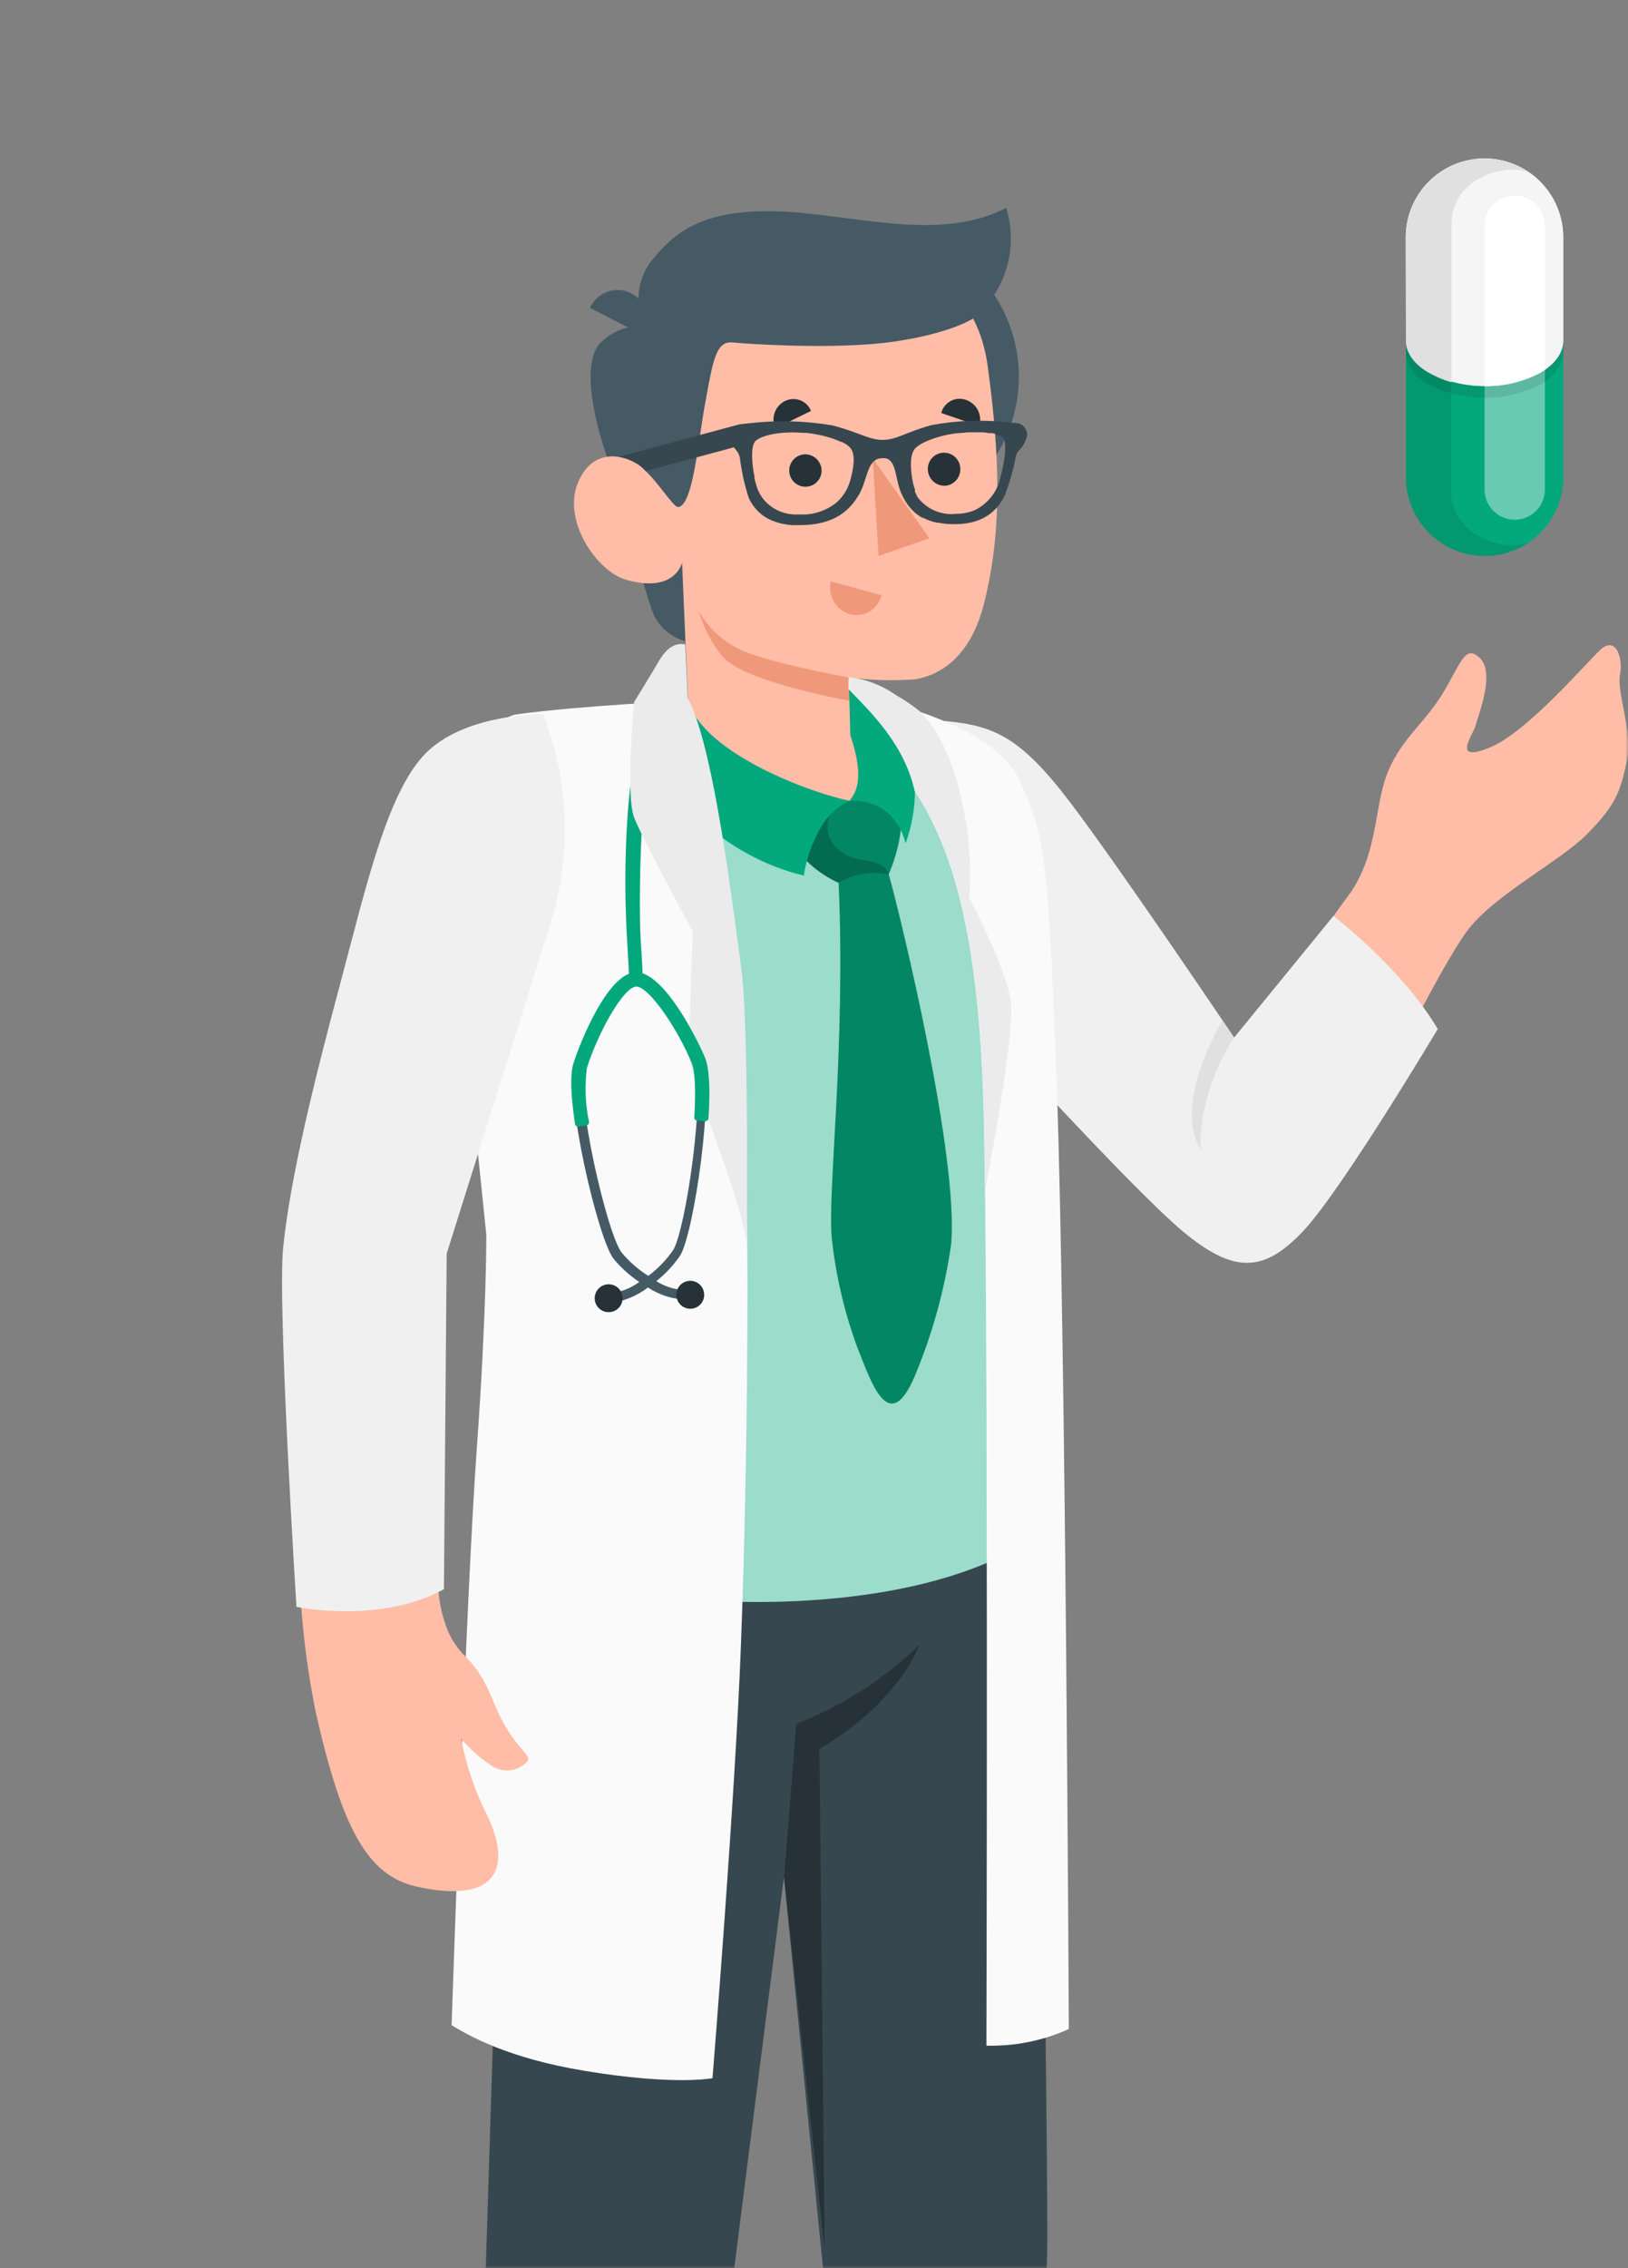 <svg width="329" height="458" viewBox="0 0 329 458" fill="none" xmlns="http://www.w3.org/2000/svg">
<rect x="0" y="0" width="329" height="458" fill="#808080" stroke="none"/>
<mask id="mask0_537_933" style="mask-type:alpha" maskUnits="userSpaceOnUse" x="0" y="0" width="329" height="458">
<rect width="329" height="458" fill="white"/>
</mask>
<g mask="url(#mask0_537_933)">
<path d="M284.128 68.798C284.128 71.136 285.681 73.493 288.785 75.276C292.265 77.043 296.113 77.965 300.016 77.965C303.919 77.965 307.767 77.043 311.247 75.276C314.352 73.493 315.905 71.136 315.905 68.798V47.907C315.905 43.688 314.229 39.642 311.245 36.659C308.262 33.676 304.216 32 299.997 32C295.778 32 291.732 33.676 288.749 36.659C285.766 39.642 284.09 43.688 284.09 47.907L284.128 68.798Z" fill="#F5F5F5"/>
<path d="M284.127 96.377C284.127 100.596 285.803 104.642 288.786 107.625C291.769 110.608 295.815 112.284 300.034 112.284C304.253 112.284 308.299 110.608 311.283 107.625C314.266 104.642 315.942 100.596 315.942 96.377V68.798C315.942 71.136 314.389 73.493 311.285 75.276C307.805 77.043 303.957 77.965 300.054 77.965C296.15 77.965 292.302 77.043 288.823 75.276C285.699 73.493 284.127 71.155 284.127 68.798V96.377Z" fill="#04A87D"/>
<path opacity="0.4" d="M306.112 104.944C305.313 104.946 304.521 104.791 303.781 104.487C303.042 104.183 302.37 103.736 301.804 103.171C301.238 102.607 300.788 101.936 300.482 101.198C300.175 100.46 300.018 99.668 300.018 98.868V66.498C303.936 66.413 307.81 67.337 311.268 69.181C311.613 69.373 311.9 69.564 312.207 69.775V98.868C312.202 100.482 311.557 102.027 310.415 103.166C309.273 104.304 307.725 104.944 306.112 104.944Z" fill="white"/>
<path d="M284.128 68.798C284.128 71.136 285.681 73.493 288.785 75.276C292.265 77.043 296.113 77.965 300.016 77.965C303.919 77.965 307.767 77.043 311.247 75.276C314.352 73.493 315.905 71.136 315.905 68.798V47.907C315.905 43.688 314.229 39.642 311.245 36.659C308.262 33.676 304.216 32 299.997 32C295.778 32 291.732 33.676 288.749 36.659C285.766 39.642 284.09 43.688 284.09 47.907L284.128 68.798Z" fill="#F5F5F5"/>
<path opacity="0.1" d="M311.265 75.276C307.785 77.043 303.937 77.965 300.034 77.965C296.131 77.965 292.283 77.043 288.803 75.276C285.699 73.493 284.127 71.155 284.127 68.798V71.155C284.127 73.513 285.679 75.851 288.784 77.652C292.264 79.42 296.112 80.341 300.015 80.341C303.918 80.341 307.766 79.42 311.246 77.652C314.351 75.851 315.903 73.513 315.903 71.155V68.855C315.923 71.155 314.37 73.493 311.265 75.276Z" fill="black"/>
<path d="M309.368 35.066C306.998 33.341 304.197 32.304 301.275 32.072C298.353 31.84 295.424 32.42 292.811 33.749C290.198 35.078 288.004 37.104 286.472 39.603C284.939 42.102 284.127 44.976 284.127 47.907V68.798C284.127 71.136 285.679 73.493 288.784 75.276C290.214 76.111 291.748 76.756 293.346 77.192V45.052C293.365 35.891 304.826 32.537 309.368 35.066Z" fill="#E0E0E0"/>
<path d="M306.112 39.513C304.496 39.513 302.946 40.155 301.803 41.298C300.66 42.441 300.018 43.991 300.018 45.608V77.978C303.937 78.056 307.811 77.125 311.268 75.276C311.613 75.084 311.9 74.892 312.207 74.701V45.608C312.207 43.991 311.565 42.441 310.422 41.298C309.279 40.155 307.729 39.513 306.112 39.513Z" fill="white"/>
<path opacity="0.1" d="M302.008 112.15L302.909 111.997L303.542 111.882L304.251 111.69L304.979 111.479L305.324 111.345C306.369 110.982 307.371 110.506 308.314 109.927C308.654 109.732 308.981 109.514 309.291 109.275C304.749 111.786 293.288 108.451 293.288 99.29V77.116C291.69 76.679 290.157 76.035 288.727 75.199C285.699 73.493 284.127 71.155 284.127 68.798V96.377C284.132 100.594 285.81 104.637 288.792 107.62C291.774 110.602 295.817 112.279 300.034 112.284C300.533 112.284 301.031 112.284 301.51 112.284L302.008 112.15Z" fill="black"/>
<path d="M221.072 228.409C209.247 216.219 189.602 187.797 189.602 187.797L177.49 145.901C177.202 146.016 183.661 146.035 185.616 145.901C198.706 146.783 202.558 147.817 210.704 156.806C217.162 163.878 241.062 201.04 249.648 212.386L273.145 179.92C278.588 171.679 277.706 162.46 280.543 155.714C283.379 148.967 287.941 146.016 291.601 139.94C295.262 133.865 296.144 129.879 299.153 132.983C302.162 136.088 298.693 144.483 298.233 146.399C297.773 148.316 293.211 154.065 300.858 151.037C308.505 148.009 320.35 134.057 323.416 131.201C326.483 128.345 328.073 132.773 327.383 136.28C326.693 139.787 329.99 147.779 328.783 153.529C327.518 159.681 326.617 162.498 320.695 168.459C315.156 174.036 301.644 180.859 296.354 188.161C291.065 195.463 279.776 218.155 272.877 231.839C264.099 249.222 254.478 259.112 243.132 249.395C234.431 241.824 225.461 232.932 221.072 228.409Z" fill="#FFBDA7"/>
<path d="M190.83 145.575C200.854 146.495 206.163 148.776 216.167 161.885C226.171 174.994 249.4 209.511 249.4 209.511L269.466 184.96C269.466 184.96 283.285 195.482 290.548 207.787C290.548 207.787 271.134 240.368 263.352 248.59C255.571 256.812 249.553 257.464 238.974 248.59C228.395 239.716 197.883 206.062 197.883 206.062L190.83 145.575Z" fill="#F0F0F0"/>
<path d="M249.397 209.511C244.855 216.085 241.923 226.76 242.728 232.146C242.728 232.146 236.403 224.863 247.04 206.023L249.397 209.511Z" fill="#E0E0E0"/>
<path d="M102.648 310.149C102.207 332.266 97.511 478.634 97.511 478.634C95.888 490.595 94.922 502.636 94.617 514.703C94.004 543.95 100.137 613.367 100.137 613.367C101.498 619.673 125.052 622.241 128.176 616.549C128.176 616.549 141.055 515.853 144.716 486.913C147.898 461.653 158.419 379.049 158.419 379.049L166.546 460.215C166.235 469.676 166.459 479.146 167.216 488.58C168.156 501.996 174.883 580.939 174.883 580.939C174.998 585.865 199.491 589.928 203.631 582.683C203.631 582.683 211.297 467.383 211.623 455.098C211.891 441.088 209.936 308.559 209.936 308.559L102.648 310.149Z" fill="#37474F"/>
<path d="M160.912 348.078C170.207 344.479 178.681 339.042 185.827 332.094C185.827 332.094 181.86 343.593 165.589 353.176L166.662 454.178L158.459 379.011L160.912 348.078Z" fill="#263238"/>
<path d="M139.371 143.103C135.251 144.08 122.122 147.626 111.466 151.382C106.093 153.434 101.432 157.003 98.05 161.655C90.384 172.943 97.284 198.069 102.976 245.293C102.554 275.805 101.673 313.752 101.673 313.752C115.702 323.968 181.152 330.906 210.686 309.344C210.686 309.344 211.664 194.83 209.709 179.939C205.876 151.42 194.817 143.812 171.78 142.47L139.371 143.103Z" fill="#04A87D"/>
<path opacity="0.6" d="M139.371 143.103C135.251 144.08 122.122 147.626 111.466 151.382C106.093 153.434 101.432 157.003 98.05 161.655C90.384 172.943 97.284 198.069 102.976 245.293C102.554 275.805 101.673 313.752 101.673 313.752C115.702 323.968 181.152 330.906 210.686 309.344C210.686 309.344 211.664 194.83 209.709 179.939C205.876 151.42 194.817 143.812 171.78 142.47L139.371 143.103Z" fill="white"/>
<path d="M179.6 176.566C181.67 183.695 193.916 233.794 192.191 251.426C190.877 260.475 188.43 269.322 184.909 277.76C179.6 290.313 176.054 279.082 173.103 271.665C170.606 264.75 168.933 257.564 168.119 250.257C167.142 240.79 170.956 212.022 169.48 178.291C170.594 176.721 172.286 175.658 174.183 175.335C176.08 175.011 178.029 175.454 179.6 176.566Z" fill="#04A87D"/>
<path opacity="0.2" d="M179.6 176.566C181.67 183.695 193.916 233.794 192.191 251.426C190.877 260.475 188.43 269.322 184.909 277.76C179.6 290.313 176.054 279.082 173.103 271.665C170.606 264.75 168.933 257.564 168.119 250.257C167.142 240.79 170.956 212.022 169.48 178.291C170.594 176.721 172.286 175.658 174.183 175.335C176.08 175.011 178.029 175.454 179.6 176.566Z" fill="black"/>
<path d="M180.059 160.467C184.908 164.607 179.599 176.547 179.599 176.547C176.129 175.799 172.505 176.417 169.479 178.272C169.479 178.272 159.897 174.151 159.801 166.983C159.801 160.467 166.72 162.556 171.645 161.693C176.801 160.793 179.484 156.979 180.059 160.467Z" fill="#04A87D"/>
<path opacity="0.2" d="M180.059 160.467C184.908 164.607 179.599 176.547 179.599 176.547C176.129 175.799 172.505 176.417 169.479 178.272C169.479 178.272 159.897 174.151 159.801 166.983C159.801 160.467 166.72 162.556 171.645 161.693C176.801 160.793 179.484 156.979 180.059 160.467Z" fill="black"/>
<path opacity="0.2" d="M179.598 176.566C178.813 173.767 174.999 174.036 171.932 173.077C170.213 172.396 168.774 171.153 167.85 169.551C166.278 166.849 167.85 162.364 170.035 161.885C165.339 162.211 159.762 161.137 159.781 166.983C159.781 174.151 169.46 178.271 169.46 178.271C172.494 176.418 176.125 175.807 179.598 176.566Z" fill="black"/>
<path d="M146.27 76.905C146.438 82.794 148.347 88.501 151.756 93.307C155.164 98.112 159.92 101.8 165.422 103.906C170.925 106.011 176.928 106.44 182.673 105.137C188.419 103.834 193.65 100.859 197.707 96.586C201.763 92.313 204.463 86.935 205.466 81.129C206.469 75.323 205.729 69.351 203.341 63.965C200.953 58.579 197.023 54.021 192.047 50.867C187.071 47.712 181.272 46.102 175.382 46.24C171.454 46.332 167.583 47.199 163.991 48.792C160.399 50.385 157.157 52.671 154.452 55.521C151.747 58.37 149.631 61.727 148.227 65.396C146.823 69.066 146.158 72.977 146.27 76.905Z" fill="#455A64"/>
<path d="M125.053 98.562C125.053 98.562 130.438 121.139 132.451 124.819C133.785 127.086 135.939 128.753 138.469 129.476L137.759 113.511L125.053 98.562Z" fill="#455A64"/>
<path d="M130.342 65.885C128.657 65.737 126.96 65.975 125.38 66.579C123.799 67.183 122.377 68.139 121.22 69.373C117.387 73.532 119.859 86.2 125.053 98.562L134.176 99.386L130.342 65.885Z" fill="#455A64"/>
<path d="M136.917 99.329C135.115 100.459 132.432 97.01 130.113 94.71C127.794 92.41 120.396 89.382 116.908 97.182C113.42 104.982 120.587 115.37 126.49 117.057C136.533 119.951 137.875 113.511 137.875 113.511L139.581 154.219C146.691 162.901 163.422 163.38 171.721 161.693C178.352 160.352 178.448 155.656 171.913 148.45L171.606 136.778C176.051 137.386 180.549 137.515 185.022 137.161C192.324 135.839 196.828 129.955 198.84 121.963C201.907 109.755 202.674 96.128 199.588 73.819C195.755 46.393 163.652 46.988 146.653 58.161C129.653 69.335 136.917 99.329 136.917 99.329Z" fill="#FFBDA7"/>
<path d="M136.994 102.395C136.074 102.395 132.432 96.645 130.113 94.729C126.913 91.95 130.343 65.981 130.343 65.981C129.215 63.717 128.794 61.167 129.136 58.661C129.478 56.155 130.567 53.811 132.26 51.932C136.457 47.083 142.322 41.142 161.947 42.982C175.938 44.304 191.232 48.291 203.345 41.966C204.579 45.94 204.597 50.192 203.399 54.177C202.2 58.162 199.839 61.698 196.618 64.332C196.618 64.332 192.229 67.303 180.595 68.99C168.962 70.676 150.716 69.43 148.225 69.162C144.832 68.779 144.181 72.075 142.571 81.083C141.076 88.903 140.079 102.261 136.994 102.395Z" fill="#455A64"/>
<path d="M130.421 67.916L119.229 62.166C119.563 61.414 120.047 60.737 120.652 60.177C121.256 59.617 121.968 59.186 122.744 58.91C123.521 58.634 124.345 58.519 125.167 58.571C125.989 58.623 126.792 58.843 127.527 59.215C129.044 60.006 130.195 61.356 130.735 62.98C131.275 64.604 131.162 66.374 130.421 67.916Z" fill="#455A64"/>
<path d="M171.531 136.778C171.531 136.778 155.087 133.884 149.299 131.028C145.889 129.35 143.069 126.677 141.211 123.362C142.155 126.688 143.759 129.791 145.926 132.485C150.238 137.736 171.646 141.493 171.646 141.493L171.531 136.778Z" fill="#F0997A"/>
<path d="M166.028 95.323C165.967 95.962 165.72 96.569 165.318 97.068C164.915 97.568 164.375 97.939 163.764 98.134C163.153 98.33 162.498 98.341 161.88 98.168C161.262 97.994 160.709 97.643 160.289 97.158C159.868 96.674 159.6 96.076 159.516 95.44C159.433 94.803 159.538 94.157 159.818 93.58C160.099 93.002 160.543 92.52 161.095 92.193C161.647 91.866 162.282 91.708 162.923 91.739C163.81 91.803 164.635 92.216 165.218 92.888C165.8 93.56 166.091 94.436 166.028 95.323Z" fill="#263238"/>
<path d="M163.902 82.981L156.695 86.488C156.241 85.501 156.187 84.377 156.544 83.351C156.902 82.325 157.643 81.478 158.612 80.987C159.086 80.747 159.605 80.608 160.136 80.579C160.667 80.551 161.198 80.632 161.695 80.82C162.193 81.007 162.646 81.296 163.026 81.668C163.406 82.04 163.704 82.487 163.902 82.981Z" fill="#263238"/>
<path d="M167.908 117.402L178.143 120.2C177.982 120.876 177.687 121.513 177.276 122.074C176.865 122.635 176.346 123.108 175.75 123.465C175.153 123.822 174.491 124.056 173.803 124.154C173.115 124.251 172.414 124.21 171.741 124.033C170.377 123.626 169.219 122.712 168.506 121.479C167.794 120.246 167.58 118.787 167.908 117.402Z" fill="#F0997A"/>
<path d="M197.881 86.028L190.215 83.402C190.347 82.887 190.584 82.406 190.913 81.988C191.241 81.57 191.652 81.225 192.121 80.974C192.589 80.724 193.105 80.573 193.634 80.533C194.164 80.492 194.697 80.562 195.198 80.738C196.249 81.093 197.118 81.846 197.62 82.835C198.122 83.824 198.215 84.97 197.881 86.028Z" fill="#263238"/>
<path d="M194.05 94.403C194.098 94.839 194.06 95.279 193.937 95.7C193.815 96.12 193.611 96.513 193.337 96.855C193.063 97.196 192.724 97.481 192.34 97.691C191.956 97.902 191.534 98.035 191.099 98.083C190.213 98.141 189.34 97.848 188.669 97.266C187.998 96.685 187.583 95.863 187.515 94.978C187.477 94.549 187.524 94.117 187.653 93.706C187.783 93.295 187.992 92.913 188.268 92.583C188.545 92.253 188.884 91.981 189.266 91.782C189.648 91.583 190.066 91.461 190.495 91.423C190.924 91.385 191.356 91.432 191.767 91.562C192.178 91.691 192.56 91.9 192.89 92.177C193.22 92.454 193.492 92.793 193.691 93.174C193.89 93.556 194.012 93.974 194.05 94.403Z" fill="#263238"/>
<path d="M176.359 92.544L177.548 112.265L187.82 108.701L176.359 92.544Z" fill="#F0997A"/>
<path d="M171.647 161.693C162.543 159.777 140.982 151.363 138.95 140.841L138.682 135.091C135.136 135.091 133.526 139.02 131.782 144.674C131.054 159.547 146.75 173.135 162.447 176.796C162.974 173.347 164.151 170.03 165.916 167.021C167.254 164.715 169.249 162.86 171.647 161.693Z" fill="#04A87D"/>
<path d="M171.568 138.235C173.971 138.971 176.157 140.288 177.931 142.068C189.718 154.276 182.991 170.279 182.991 170.279C182.382 167.618 180.864 165.253 178.698 163.591C176.626 162.183 174.144 161.509 171.645 161.674C174.539 158.588 173.408 153.203 171.837 148.431L171.568 138.235Z" fill="#04A87D"/>
<path d="M205.835 85.491L204.245 85.338C198.922 84.69 193.532 84.858 188.261 85.836C183.124 87.235 181.265 88.787 178.448 88.826C175.631 88.864 173.58 87.273 168.214 85.894C162.582 84.948 156.845 84.813 151.175 85.491L149.45 85.683L125.053 92.237C127.15 92.568 129.078 93.586 130.534 95.131L148.32 90.321C148.569 90.666 148.818 90.972 148.99 91.183C149.236 91.543 149.412 91.946 149.508 92.371C149.848 95.13 150.444 97.85 151.29 100.498C151.792 101.59 152.494 102.578 153.36 103.411C153.692 103.729 154.051 104.018 154.433 104.273L155.066 104.657C155.677 104.987 156.319 105.256 156.983 105.461L157.308 105.557L157.807 105.691L158.343 105.806C158.9 105.918 159.463 105.995 160.03 106.036H160.739H161.64C168.654 106.036 171.682 103.047 173.542 99.961C175.401 96.875 175.113 92.525 178.333 92.525H178.64H178.927C181.304 93.004 180.844 97.01 182.262 99.865C182.796 101.068 183.543 102.165 184.466 103.104L184.983 103.583L185.271 103.813L185.577 104.043L185.846 104.216L186.133 104.407L186.363 104.542H186.536C187.404 105.003 188.333 105.339 189.296 105.538H189.545C190.662 105.757 191.799 105.86 192.937 105.845C199.492 105.845 201.887 102.338 203.037 100.095C204.043 97.453 204.812 94.727 205.337 91.95C205.459 91.542 205.684 91.173 205.989 90.876C206.807 90.062 207.361 89.02 207.58 87.887C207.596 87.35 207.434 86.824 207.118 86.39C206.802 85.956 206.351 85.64 205.835 85.491ZM171.798 97.105C171.325 98.756 170.402 100.242 169.133 101.398C166.991 103.178 164.246 104.063 161.467 103.871C160.102 103.969 158.734 103.739 157.476 103.199C156.219 102.658 155.11 101.824 154.242 100.766L154.012 100.459C153.941 100.361 153.877 100.259 153.82 100.153C153.749 100.066 153.691 99.969 153.648 99.865L153.494 99.616L153.399 99.405C153.399 99.405 153.399 99.271 153.303 99.213C153.207 99.156 153.207 99.022 153.169 98.907C153.034 98.6 152.939 98.294 152.843 98.006C152.843 97.814 152.728 97.642 152.689 97.469C152.651 97.297 152.536 96.856 152.479 96.588C152.421 96.32 152.479 96.492 152.479 96.434V96.262C152.019 94.115 151.54 89.899 152.785 88.941C154.031 87.983 157.251 87.024 162.368 87.408H162.924C163.716 87.481 164.504 87.602 165.281 87.772L166.201 87.963C166.979 88.147 167.746 88.371 168.501 88.634L169.191 88.903L169.958 89.228H170.111L170.379 89.382C170.957 89.641 171.473 90.019 171.893 90.493C172.967 91.911 172.468 94.71 171.798 97.105ZM202.252 96.07C201.978 97.546 201.366 98.938 200.465 100.138C199.564 101.339 198.398 102.314 197.058 102.989C195.843 103.495 194.54 103.755 193.225 103.756C191.78 103.916 190.319 103.707 188.978 103.147C187.636 102.587 186.46 101.695 185.558 100.555C185.507 100.496 185.462 100.432 185.424 100.363C185.366 100.291 185.315 100.214 185.271 100.133V100.018L185.079 99.674L184.888 99.271C184.884 99.207 184.884 99.143 184.888 99.079V98.907C184.876 98.863 184.876 98.817 184.888 98.773C184.684 98.26 184.536 97.727 184.447 97.182C183.987 94.786 183.814 91.988 184.849 90.666C185.884 89.343 189.775 87.887 193.493 87.465C194.355 87.465 195.16 87.312 195.889 87.293H198.016H198.648C199.054 87.327 199.457 87.385 199.856 87.465H200.124H200.316H200.603L200.948 87.561L201.504 87.772C201.96 87.941 202.387 88.18 202.769 88.481C203.631 89.707 202.826 93.943 202.252 96.07Z" fill="#37474F"/>
<path d="M138.986 141.474C138.986 141.474 145.924 176.297 148.914 199.852C151.903 223.406 151.348 289.93 149.738 332.094C148.588 362.759 143.988 419.642 143.988 419.642C143.988 419.642 136.322 421.175 118.095 418.147C102.495 415.579 94.599 410.96 91.264 408.948C91.264 408.948 94.158 322.569 96.362 292.402C98.374 264.593 98.278 249.299 98.278 249.299L91.724 185.804C91.724 185.804 92.222 145.901 104.603 144.214C117.386 142.47 138.986 141.474 138.986 141.474Z" fill="#FAFAFA"/>
<path d="M127.143 198.587C127.143 197.13 126.989 193.987 126.74 190.001C125.514 170.548 127.296 142.394 133.851 140.995L134.445 143.678C129.634 144.713 128.887 180.38 129.481 189.828C129.749 193.891 129.941 197.092 129.883 198.702L127.143 198.587Z" fill="#04A87D"/>
<path d="M102.247 348.806C99.084 343.421 98.912 339.396 94.14 334.586C92.096 332.61 90.609 330.131 89.827 327.399C88.371 323.086 88.447 318.582 88.102 313.868L60.408 315.152C60.641 325.454 61.782 335.715 63.82 345.817C69.071 368.949 74.15 378.686 84.097 380.928C99.966 384.512 103.876 377.67 98.299 366.228C95.903 361.456 94.188 356.373 93.201 351.125C94.919 353.15 96.912 354.924 99.123 356.396C100.25 357.237 101.653 357.619 103.051 357.466C104.448 357.313 105.736 356.636 106.655 355.572C107.345 354.556 104.738 353.042 102.247 348.806Z" fill="#FFBDA7"/>
<path d="M109.721 144.214C109.721 144.214 94.983 144.004 86.722 151.44C78.462 158.876 74.073 178.77 68.726 198.721C63.379 218.672 58.626 238.03 57.227 251.905C56.038 263.405 59.91 324.466 59.91 324.466C59.91 324.466 76.756 328.012 89.712 320.901L90.268 253.151L111.638 185.229C115.54 171.72 114.866 157.3 109.721 144.214Z" fill="#F0F0F0"/>
<path d="M138.468 130.128C136.552 129.725 134.77 130.741 133.198 133.424C131.626 136.107 128.157 141.742 128.157 141.742C128.157 141.742 126.375 160.448 128.157 165.105C129.71 169.13 140.002 188.103 140.002 188.103C140.002 188.103 139.331 206.579 139.158 212.099C138.986 217.618 149.68 240.655 150.888 251.35C150.888 251.35 151.424 207.863 149.834 195.77C147.074 174.688 143.624 149.581 138.967 140.956L138.468 130.128Z" fill="#EBEBEB"/>
<path d="M123.137 263.117H122.907V261.201C125.18 261.025 127.358 260.214 129.193 258.863C127.225 257.552 125.461 255.957 123.961 254.129C120.875 250.123 114.11 221.547 116.18 214.897C117.943 209.32 123.424 197.015 128.292 196.805H128.427C133.295 196.805 139.715 208.438 141.842 213.804C144.487 220.263 140.175 249.299 137.434 253.554C136.099 255.504 134.477 257.242 132.624 258.709C134.561 259.914 136.802 260.54 139.083 260.511L139.332 262.427C136.351 262.472 133.425 261.617 130.937 259.974C128.681 261.728 125.979 262.817 123.137 263.117ZM128.522 198.702C125.648 198.817 120.511 207.959 118.154 215.433C116.237 221.547 122.754 249.203 125.609 252.902C127.152 254.753 128.975 256.351 131.014 257.636C132.947 256.19 134.636 254.443 136.016 252.461C138.546 248.532 142.686 220.436 140.252 214.494C137.3 207.231 131.474 198.702 128.58 198.702H128.522Z" fill="#455A64"/>
<path d="M142.304 261.335C142.322 261.704 142.266 262.073 142.141 262.421C142.016 262.768 141.823 263.087 141.573 263.36C141.324 263.633 141.023 263.853 140.688 264.009C140.352 264.165 139.99 264.252 139.62 264.267C139.25 264.283 138.881 264.227 138.533 264.1C138.185 263.974 137.865 263.78 137.592 263.53C137.319 263.28 137.097 262.979 136.941 262.643C136.784 262.307 136.695 261.944 136.679 261.574C136.662 261.204 136.719 260.835 136.845 260.487C136.972 260.139 137.166 259.819 137.416 259.546C137.666 259.273 137.967 259.051 138.303 258.895C138.638 258.738 139.001 258.649 139.371 258.632C139.741 258.617 140.111 258.675 140.459 258.802C140.806 258.93 141.125 259.125 141.398 259.376C141.67 259.627 141.89 259.929 142.046 260.265C142.201 260.601 142.289 260.965 142.304 261.335Z" fill="#263238"/>
<path d="M125.821 262.025C125.836 262.395 125.779 262.764 125.651 263.112C125.524 263.46 125.329 263.779 125.078 264.051C124.827 264.324 124.525 264.544 124.188 264.699C123.852 264.855 123.489 264.942 123.119 264.957C122.75 264.975 122.381 264.92 122.033 264.795C121.685 264.669 121.366 264.476 121.093 264.227C120.821 263.977 120.6 263.676 120.445 263.341C120.289 263.006 120.201 262.643 120.186 262.274C120.17 261.904 120.227 261.534 120.353 261.186C120.48 260.838 120.673 260.519 120.923 260.245C121.174 259.972 121.475 259.751 121.81 259.594C122.146 259.438 122.509 259.348 122.879 259.332C123.249 259.316 123.619 259.372 123.967 259.499C124.315 259.625 124.635 259.819 124.908 260.069C125.181 260.319 125.402 260.621 125.559 260.956C125.716 261.292 125.805 261.655 125.821 262.025Z" fill="#263238"/>
<path d="M142.512 226.396L140.903 226.281C140.819 226.276 140.738 226.255 140.663 226.218C140.588 226.182 140.521 226.131 140.466 226.069C140.411 226.007 140.369 225.934 140.342 225.855C140.315 225.777 140.303 225.693 140.308 225.61C140.634 220.244 140.462 216.296 139.81 214.724C136.974 207.786 131.09 199.104 128.541 199.219C125.992 199.334 120.875 208.476 118.613 215.625C118.132 219.251 118.275 222.933 119.035 226.511C119.062 226.676 119.024 226.846 118.927 226.982C118.83 227.119 118.682 227.211 118.517 227.239L116.907 227.488C116.824 227.499 116.74 227.493 116.659 227.471C116.578 227.449 116.502 227.411 116.436 227.359C116.37 227.307 116.315 227.243 116.275 227.17C116.234 227.096 116.208 227.016 116.198 226.933C115.317 220.972 115.202 216.871 115.872 214.762C117.061 210.929 122.714 196.574 128.407 196.325C134.099 196.076 140.96 209.914 142.474 213.574C143.317 215.625 143.567 219.707 143.183 225.725C143.189 225.815 143.175 225.904 143.144 225.988C143.112 226.072 143.063 226.149 142.999 226.212C142.936 226.275 142.86 226.325 142.776 226.356C142.692 226.388 142.602 226.402 142.512 226.396Z" fill="#04A87D"/>
<path d="M171.532 136.778C174.062 137.008 176.266 140.745 182.092 142.528C192.978 145.747 202.867 150.692 205.915 157.381C210.974 168.459 211.799 170.643 213.581 219.976C215.363 269.308 215.996 409.714 215.996 409.714C210.769 412.077 205.075 413.223 199.341 413.068C199.341 413.068 199.782 258.019 198.747 223.157C197.712 188.295 192.422 171.276 184.871 159.777C182.744 150.194 175.959 143.793 171.455 139.116L171.532 136.778Z" fill="#FAFAFA"/>
<path d="M184.908 159.815C192.459 171.314 197.729 188.314 198.783 223.195C198.898 227.335 199.013 233.161 199.109 240.157C199.109 240.157 205.319 208.572 204.226 201.826C203.134 195.08 195.851 181.204 195.851 181.204C196.79 169.704 194.107 156.557 189.68 148.622C188.65 146.773 187.359 145.082 185.847 143.601C184.375 142.408 182.804 141.344 181.151 140.419C178.317 138.404 175.022 137.132 171.568 136.72V139.097C175.996 143.831 182.78 150.194 184.908 159.815Z" fill="#EBEBEB"/>
</g>
</svg>
